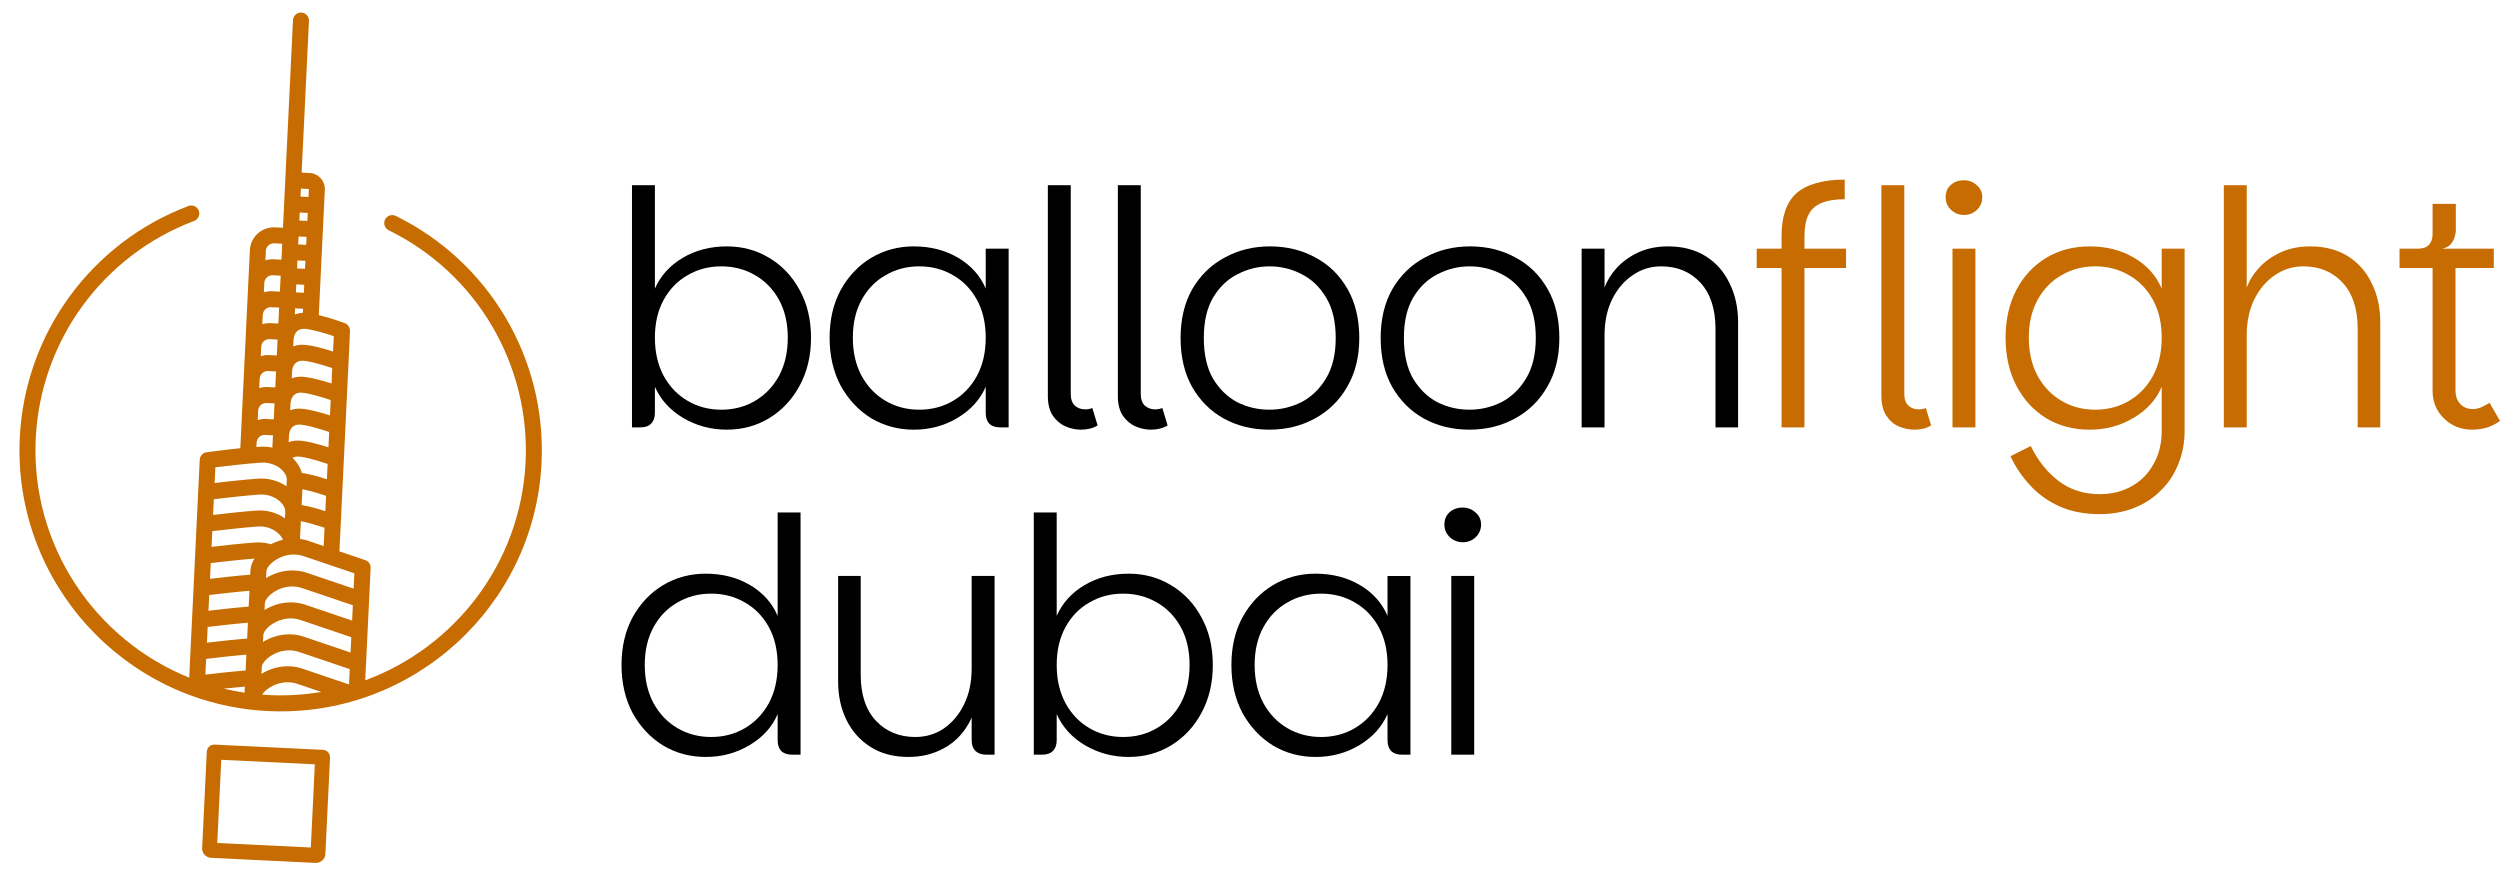 <svg width="500" height="175" viewBox="0 0 500 175" fill="none" xmlns="http://www.w3.org/2000/svg">
<path d="M290.257 150.933V115.193H294.839V150.933H290.257ZM292.548 108.451C291.588 108.451 290.737 108.124 289.996 107.469C289.254 106.771 288.883 105.92 288.883 104.917C288.883 103.913 289.21 103.106 289.865 102.495C290.563 101.84 291.457 101.513 292.548 101.513C293.552 101.513 294.403 101.84 295.101 102.495C295.843 103.106 296.214 103.913 296.214 104.917C296.214 105.92 295.843 106.771 295.101 107.469C294.403 108.124 293.552 108.451 292.548 108.451Z" fill="black"/>
<path d="M263.104 151.392C260.006 151.392 257.169 150.628 254.594 149.101C252.063 147.53 250.034 145.37 248.507 142.62C247.023 139.828 246.281 136.62 246.281 132.998C246.281 129.376 247.023 126.19 248.507 123.441C250.034 120.692 252.063 118.554 254.594 117.026C257.169 115.499 260.006 114.735 263.104 114.735C266.464 114.735 269.432 115.499 272.006 117.026C274.581 118.554 276.414 120.605 277.505 123.179V115.194H282.087V150.934H280.385C279.468 150.934 278.748 150.694 278.225 150.214C277.745 149.69 277.505 148.97 277.505 148.053V142.817C276.37 145.391 274.494 147.464 271.875 149.035C269.257 150.606 266.333 151.392 263.104 151.392ZM264.217 147.399C266.704 147.399 268.951 146.81 270.959 145.631C272.966 144.453 274.559 142.795 275.737 140.657C276.916 138.475 277.505 135.922 277.505 132.998C277.505 130.074 276.916 127.543 275.737 125.405C274.559 123.267 272.966 121.63 270.959 120.496C268.951 119.317 266.704 118.728 264.217 118.728C261.729 118.728 259.482 119.317 257.475 120.496C255.467 121.63 253.874 123.267 252.696 125.405C251.518 127.543 250.929 130.074 250.929 132.998C250.929 135.922 251.518 138.475 252.696 140.657C253.874 142.795 255.467 144.453 257.475 145.631C259.482 146.81 261.729 147.399 264.217 147.399Z" fill="black"/>
<path d="M225.741 151.391C222.555 151.391 219.631 150.606 216.969 149.035C214.351 147.464 212.474 145.391 211.34 142.816V148.053C211.34 148.969 211.078 149.689 210.554 150.213C210.074 150.693 209.376 150.933 208.46 150.933H206.758V102.494H211.34V123.179C212.474 120.604 214.329 118.553 216.904 117.026C219.478 115.498 222.424 114.735 225.741 114.735C228.839 114.735 231.654 115.498 234.185 117.026C236.759 118.553 238.789 120.691 240.272 123.441C241.8 126.19 242.563 129.376 242.563 132.998C242.563 136.62 241.8 139.827 240.272 142.62C238.789 145.369 236.759 147.529 234.185 149.1C231.654 150.628 228.839 151.391 225.741 151.391ZM224.628 147.398C227.115 147.398 229.363 146.809 231.37 145.631C233.377 144.453 234.97 142.794 236.148 140.656C237.327 138.474 237.916 135.921 237.916 132.998C237.916 130.074 237.327 127.543 236.148 125.404C234.97 123.266 233.377 121.63 231.37 120.495C229.363 119.317 227.115 118.728 224.628 118.728C222.14 118.728 219.893 119.317 217.886 120.495C215.878 121.63 214.285 123.266 213.107 125.404C211.929 127.543 211.34 130.074 211.34 132.998C211.34 135.921 211.929 138.474 213.107 140.656C214.285 142.794 215.878 144.453 217.886 145.631C219.893 146.809 222.14 147.398 224.628 147.398Z" fill="black"/>
<path d="M194.332 148.053V115.193H198.914V150.933H197.212C196.339 150.933 195.641 150.693 195.117 150.213C194.594 149.69 194.332 148.97 194.332 148.053ZM181.698 151.392C178.775 151.392 176.265 150.737 174.171 149.428C172.076 148.119 170.462 146.33 169.327 144.06C168.192 141.791 167.625 139.195 167.625 136.271V115.193H172.142V134.962C172.142 138.933 173.167 142.009 175.218 144.191C177.269 146.33 179.887 147.399 183.073 147.399C185.168 147.399 187.066 146.831 188.768 145.697C190.47 144.518 191.823 142.904 192.826 140.853C193.83 138.802 194.332 136.402 194.332 133.652L195.706 135.878C195.706 139.369 195.074 142.271 193.808 144.584C192.543 146.853 190.841 148.555 188.702 149.69C186.608 150.824 184.273 151.392 181.698 151.392Z" fill="black"/>
<path d="M141.127 151.391C138.029 151.391 135.193 150.628 132.618 149.1C130.087 147.529 128.058 145.369 126.53 142.62C125.047 139.827 124.305 136.62 124.305 132.998C124.305 129.376 125.047 126.19 126.53 123.441C128.058 120.691 130.087 118.553 132.618 117.026C135.193 115.498 138.029 114.735 141.127 114.735C144.488 114.735 147.455 115.498 150.03 117.026C152.604 118.553 154.437 120.604 155.528 123.179V102.494H160.11V150.933H158.408C157.492 150.933 156.772 150.693 156.248 150.213C155.768 149.689 155.528 148.969 155.528 148.053V142.816C154.437 145.391 152.561 147.464 149.899 149.035C147.28 150.606 144.357 151.391 141.127 151.391ZM142.24 147.398C144.728 147.398 146.975 146.809 148.982 145.631C150.99 144.453 152.582 142.794 153.761 140.656C154.939 138.474 155.528 135.921 155.528 132.998C155.528 130.074 154.939 127.543 153.761 125.404C152.582 123.266 150.99 121.63 148.982 120.495C146.975 119.317 144.728 118.728 142.24 118.728C139.753 118.728 137.505 119.317 135.498 120.495C133.491 121.63 131.898 123.266 130.72 125.404C129.541 127.543 128.952 130.074 128.952 132.998C128.952 135.921 129.541 138.474 130.72 140.656C131.898 142.794 133.491 144.453 135.498 145.631C137.505 146.809 139.753 147.398 142.24 147.398Z" fill="black"/>
<path d="M494.438 85.933C492.212 85.933 490.336 85.192 488.809 83.708C487.281 82.224 486.517 80.37 486.517 78.144V53.597H479.906V49.735H498.758V53.597H491.1V78.144C491.1 79.191 491.405 80.064 492.016 80.762C492.671 81.461 493.521 81.81 494.569 81.81C495.18 81.81 495.769 81.679 496.336 81.417C496.903 81.155 497.427 80.871 497.907 80.566L500.002 84.166C499.347 84.69 498.518 85.126 497.514 85.475C496.511 85.781 495.485 85.933 494.438 85.933ZM483.572 52.157V49.735C484.532 49.735 485.252 49.495 485.732 49.015C486.256 48.492 486.517 47.75 486.517 46.79V40.768H491.165V45.939C491.165 46.55 491.056 47.117 490.838 47.641C490.663 48.164 490.38 48.623 489.987 49.015C489.594 49.364 489.07 49.604 488.416 49.735L483.572 52.157Z" fill="#C76C00"/>
<path d="M444.766 85.475V37.036H449.348V57.525C449.871 56.084 450.7 54.753 451.835 53.532C453.013 52.266 454.453 51.24 456.155 50.455C457.901 49.669 459.865 49.277 462.047 49.277C464.97 49.277 467.48 49.931 469.574 51.24C471.669 52.55 473.262 54.361 474.353 56.673C475.487 58.943 476.054 61.539 476.054 64.463V85.475H471.538V65.772C471.538 61.801 470.534 58.724 468.527 56.543C466.519 54.361 463.901 53.27 460.672 53.27C458.577 53.27 456.679 53.859 454.977 55.037C453.275 56.172 451.901 57.786 450.853 59.881C449.85 61.932 449.348 64.332 449.348 67.081V85.475H444.766Z" fill="#C76C00"/>
<path d="M419.904 102.822C416.849 102.822 414.165 102.298 411.852 101.251C409.539 100.204 407.576 98.785 405.961 96.996C404.346 95.251 403.059 93.331 402.099 91.236L406.157 89.207C407.554 92.087 409.387 94.4 411.656 96.145C413.969 97.934 416.718 98.829 419.904 98.829C422.347 98.829 424.486 98.305 426.318 97.258C428.195 96.211 429.657 94.727 430.704 92.807C431.795 90.93 432.341 88.727 432.341 86.196V77.359C431.25 79.933 429.373 82.006 426.711 83.577C424.093 85.148 421.169 85.934 417.94 85.934C414.667 85.934 411.765 85.17 409.234 83.643C406.703 82.072 404.717 79.912 403.277 77.162C401.837 74.37 401.117 71.162 401.117 67.54C401.117 63.918 401.837 60.733 403.277 57.983C404.717 55.234 406.703 53.096 409.234 51.568C411.765 50.041 414.667 49.277 417.94 49.277C421.3 49.277 424.267 50.041 426.842 51.568C429.417 53.096 431.25 55.147 432.341 57.721V49.736H436.923V86.196C436.923 88.552 436.508 90.734 435.679 92.741C434.893 94.792 433.737 96.56 432.21 98.043C430.726 99.571 428.937 100.749 426.842 101.578C424.747 102.407 422.435 102.822 419.904 102.822ZM419.053 81.941C421.54 81.941 423.787 81.352 425.795 80.174C427.802 78.995 429.395 77.337 430.573 75.199C431.751 73.017 432.341 70.464 432.341 67.54C432.341 64.616 431.751 62.085 430.573 59.947C429.395 57.809 427.802 56.172 425.795 55.038C423.787 53.859 421.54 53.27 419.053 53.27C416.565 53.27 414.318 53.859 412.31 55.038C410.303 56.172 408.71 57.809 407.532 59.947C406.354 62.085 405.765 64.616 405.765 67.54C405.765 70.464 406.354 73.017 407.532 75.199C408.71 77.337 410.303 78.995 412.31 80.174C414.318 81.352 416.565 81.941 419.053 81.941Z" fill="#C76C00"/>
<path d="M390.5 85.475V49.735H395.082V85.475H390.5ZM392.791 42.993C391.831 42.993 390.98 42.666 390.238 42.011C389.496 41.313 389.125 40.462 389.125 39.459C389.125 38.455 389.452 37.648 390.107 37.037C390.805 36.382 391.7 36.055 392.791 36.055C393.794 36.055 394.645 36.382 395.343 37.037C396.085 37.648 396.456 38.455 396.456 39.459C396.456 40.462 396.085 41.313 395.343 42.011C394.645 42.666 393.794 42.993 392.791 42.993Z" fill="#C76C00"/>
<path d="M356.311 85.475V53.597H351.336V49.735H356.311V47.248C356.311 45.284 356.551 43.604 357.031 42.208C357.511 40.768 358.253 39.59 359.256 38.673C360.304 37.757 361.613 37.08 363.184 36.644C364.798 36.164 366.719 35.924 368.944 35.924V39.851C366.98 39.851 365.409 40.113 364.231 40.637C363.053 41.117 362.202 41.902 361.678 42.993C361.155 44.041 360.893 45.459 360.893 47.248V49.735H369.206V53.597H360.893V85.475H356.311ZM382.887 85.934C381.839 85.934 380.792 85.716 379.745 85.279C378.741 84.843 377.912 84.123 377.257 83.119C376.603 82.115 376.275 80.806 376.275 79.192V37.037H380.857V78.799C380.857 79.846 381.141 80.632 381.708 81.155C382.276 81.635 382.952 81.875 383.738 81.875C384.218 81.875 384.698 81.788 385.178 81.613L386.225 85.083C385.309 85.65 384.196 85.934 382.887 85.934Z" fill="#C76C00"/>
<path d="M316.328 85.476V49.736H320.91V57.525C321.434 56.085 322.263 54.754 323.398 53.532C324.576 52.267 326.016 51.241 327.718 50.456C329.463 49.67 331.427 49.277 333.609 49.277C336.533 49.277 339.042 49.932 341.137 51.241C343.231 52.55 344.824 54.361 345.915 56.674C347.05 58.943 347.617 61.54 347.617 64.464V85.476H343.1V65.773C343.1 61.802 342.097 58.725 340.089 56.543C338.082 54.361 335.464 53.27 332.234 53.27C330.14 53.27 328.241 53.859 326.54 55.038C324.838 56.172 323.463 57.787 322.416 59.882C321.412 61.932 320.91 64.333 320.91 67.082V85.476H316.328Z" fill="black"/>
<path d="M293.872 85.934C290.512 85.934 287.479 85.192 284.773 83.708C282.111 82.225 279.995 80.108 278.424 77.359C276.896 74.61 276.133 71.359 276.133 67.606C276.133 63.809 276.918 60.536 278.489 57.787C280.104 55.038 282.264 52.943 284.97 51.503C287.675 50.019 290.686 49.277 294.003 49.277C297.363 49.277 300.396 50.019 303.101 51.503C305.807 52.943 307.945 55.038 309.516 57.787C311.087 60.536 311.873 63.809 311.873 67.606C311.873 71.359 311.066 74.61 309.451 77.359C307.88 80.108 305.72 82.225 302.971 83.708C300.265 85.192 297.232 85.934 293.872 85.934ZM293.872 81.941C296.141 81.941 298.279 81.439 300.287 80.435C302.294 79.388 303.931 77.817 305.196 75.722C306.505 73.584 307.16 70.879 307.16 67.606C307.16 64.333 306.527 61.649 305.262 59.554C303.996 57.416 302.36 55.845 300.352 54.841C298.345 53.794 296.207 53.27 293.937 53.27C291.668 53.27 289.53 53.794 287.522 54.841C285.515 55.845 283.879 57.416 282.613 59.554C281.391 61.649 280.78 64.333 280.78 67.606C280.78 70.879 281.391 73.584 282.613 75.722C283.879 77.817 285.493 79.388 287.457 80.435C289.464 81.439 291.603 81.941 293.872 81.941Z" fill="black"/>
<path d="M253.856 85.934C250.496 85.934 247.463 85.192 244.758 83.708C242.096 82.225 239.979 80.108 238.408 77.359C236.881 74.61 236.117 71.359 236.117 67.606C236.117 63.809 236.903 60.536 238.474 57.787C240.088 55.038 242.248 52.943 244.954 51.503C247.66 50.019 250.671 49.277 253.987 49.277C257.347 49.277 260.38 50.019 263.086 51.503C265.791 52.943 267.93 55.038 269.501 57.787C271.072 60.536 271.857 63.809 271.857 67.606C271.857 71.359 271.05 74.61 269.435 77.359C267.864 80.108 265.704 82.225 262.955 83.708C260.249 85.192 257.216 85.934 253.856 85.934ZM253.856 81.941C256.125 81.941 258.264 81.439 260.271 80.435C262.279 79.388 263.915 77.817 265.18 75.722C266.49 73.584 267.144 70.879 267.144 67.606C267.144 64.333 266.511 61.649 265.246 59.554C263.98 57.416 262.344 55.845 260.337 54.841C258.329 53.794 256.191 53.27 253.922 53.27C251.653 53.27 249.514 53.794 247.507 54.841C245.499 55.845 243.863 57.416 242.598 59.554C241.376 61.649 240.765 64.333 240.765 67.606C240.765 70.879 241.376 73.584 242.598 75.722C243.863 77.817 245.478 79.388 247.441 80.435C249.449 81.439 251.587 81.941 253.856 81.941Z" fill="black"/>
<path d="M223.57 79.191V37.036H228.152V78.798C228.152 79.846 228.436 80.631 229.003 81.155C229.571 81.635 230.247 81.875 231.033 81.875C231.513 81.875 231.993 81.787 232.473 81.613L233.52 85.082C232.603 85.65 231.491 85.933 230.182 85.933C229.134 85.933 228.109 85.715 227.105 85.279C226.101 84.842 225.25 84.122 224.552 83.118C223.898 82.115 223.57 80.806 223.57 79.191Z" fill="black"/>
<path d="M209.57 79.191V37.036H214.152V78.798C214.152 79.846 214.436 80.631 215.003 81.155C215.571 81.635 216.247 81.875 217.033 81.875C217.513 81.875 217.993 81.787 218.473 81.613L219.52 85.082C218.603 85.65 217.491 85.933 216.182 85.933C215.134 85.933 214.109 85.715 213.105 85.279C212.101 84.842 211.25 84.122 210.552 83.118C209.898 82.115 209.57 80.806 209.57 79.191Z" fill="black"/>
<path d="M182.745 85.934C179.646 85.934 176.81 85.17 174.235 83.643C171.704 82.072 169.675 79.912 168.147 77.162C166.664 74.37 165.922 71.162 165.922 67.54C165.922 63.918 166.664 60.733 168.147 57.983C169.675 55.234 171.704 53.096 174.235 51.568C176.81 50.041 179.646 49.277 182.745 49.277C186.105 49.277 189.072 50.041 191.647 51.568C194.222 53.096 196.054 55.147 197.145 57.721V49.736H201.727V85.476H200.025C199.109 85.476 198.389 85.236 197.865 84.755C197.385 84.232 197.145 83.512 197.145 82.595V77.359C196.011 79.933 194.134 82.006 191.516 83.577C188.898 85.148 185.974 85.934 182.745 85.934ZM183.857 81.941C186.345 81.941 188.592 81.352 190.6 80.174C192.607 78.995 194.2 77.337 195.378 75.199C196.556 73.017 197.145 70.464 197.145 67.54C197.145 64.616 196.556 62.085 195.378 59.947C194.2 57.809 192.607 56.172 190.6 55.038C188.592 53.859 186.345 53.27 183.857 53.27C181.37 53.27 179.123 53.859 177.115 55.038C175.108 56.172 173.515 57.809 172.337 59.947C171.159 62.085 170.569 64.616 170.569 67.54C170.569 70.464 171.159 73.017 172.337 75.199C173.515 77.337 175.108 78.995 177.115 80.174C179.123 81.352 181.37 81.941 183.857 81.941Z" fill="black"/>
<path d="M145.381 85.933C142.196 85.933 139.272 85.148 136.61 83.577C133.992 82.006 132.115 79.933 130.98 77.358V82.595C130.98 83.511 130.719 84.231 130.195 84.755C129.715 85.235 129.017 85.475 128.1 85.475H126.398V37.036H130.98V57.721C132.115 55.146 133.97 53.095 136.544 51.568C139.119 50.04 142.065 49.277 145.381 49.277C148.48 49.277 151.294 50.04 153.825 51.568C156.4 53.095 158.429 55.233 159.913 57.983C161.44 60.732 162.204 63.917 162.204 67.54C162.204 71.162 161.44 74.369 159.913 77.162C158.429 79.911 156.4 82.071 153.825 83.642C151.294 85.169 148.48 85.933 145.381 85.933ZM144.268 81.94C146.756 81.94 149.003 81.351 151.011 80.173C153.018 78.995 154.611 77.336 155.789 75.198C156.967 73.016 157.556 70.463 157.556 67.54C157.556 64.616 156.967 62.085 155.789 59.946C154.611 57.808 153.018 56.172 151.011 55.037C149.003 53.859 146.756 53.27 144.268 53.27C141.781 53.27 139.534 53.859 137.526 55.037C135.519 56.172 133.926 57.808 132.748 59.946C131.57 62.085 130.98 64.616 130.98 67.54C130.98 70.463 131.57 73.016 132.748 75.198C133.926 77.336 135.519 78.995 137.526 80.173C139.534 81.351 141.781 81.94 144.268 81.94Z" fill="black"/>
<path d="M79.149 43.178C78.358 42.794 77.397 43.116 77.008 43.908C76.619 44.701 76.946 45.658 77.739 46.048C95.313 54.678 106.059 72.881 105.116 92.425C104.14 112.655 90.957 129.461 73.046 136.066L74.129 113.613C74.164 112.901 73.723 112.25 73.045 112.021L67.885 110.276L70.012 66.201C70.013 66.171 70.002 66.145 70.002 66.114C70.002 66.047 69.989 65.984 69.979 65.918C69.963 65.791 69.935 65.671 69.889 65.553C69.865 65.49 69.839 65.433 69.807 65.373C69.745 65.258 69.67 65.159 69.582 65.062C69.541 65.016 69.506 64.968 69.458 64.928C69.314 64.801 69.153 64.692 68.964 64.624C68.32 64.386 65.986 63.552 63.757 63.02L64.966 37.95C65.052 36.189 63.688 34.687 61.925 34.602L60.328 34.525L61.792 4.187C61.834 3.306 61.153 2.556 60.271 2.514C59.389 2.471 58.642 3.152 58.6 4.033L56.596 45.548L54.996 45.471C52.353 45.343 50.102 47.389 49.975 50.03L48.063 89.648C44.718 89.986 41.521 90.424 41.336 90.447C40.571 90.548 39.983 91.183 39.945 91.958L37.843 135.528C19.02 127.944 6.118 109.073 7.149 87.699C8.091 68.175 20.525 51.096 38.823 44.19C39.65 43.877 40.066 42.955 39.755 42.13C39.445 41.304 38.518 40.888 37.695 41.198C18.202 48.556 4.959 66.748 3.955 87.545C2.568 116.301 24.846 140.824 53.617 142.212C82.386 143.6 106.923 121.336 108.311 92.581C109.314 71.763 97.868 52.371 79.149 43.178ZM51.321 88.506C51.364 87.624 52.115 86.944 52.996 86.986L54.593 87.063L54.478 89.458L54.474 89.528C53.644 89.352 52.776 89.283 51.892 89.345C51.693 89.359 51.486 89.375 51.278 89.39L51.321 88.506ZM52.862 56.571C52.904 55.691 53.656 55.009 54.537 55.051L56.134 55.129L55.98 58.322L54.383 58.245C53.82 58.218 53.281 58.307 52.771 58.462L52.862 56.571ZM63.535 66.265C63.701 66.308 63.867 66.351 64.037 66.398C64.214 66.446 64.394 66.498 64.574 66.552C64.709 66.59 64.843 66.629 64.977 66.669C65.298 66.764 65.618 66.865 65.932 66.965C66.003 66.987 66.07 67.011 66.141 67.034C66.351 67.102 66.557 67.171 66.759 67.238L66.611 70.305C64.595 69.653 61.697 68.841 60.077 68.961C59.569 68.997 59.1 69.12 58.654 69.28L58.715 68.005C58.754 67.218 59.052 65.879 60.619 65.764C60.762 65.753 60.945 65.764 61.146 65.783C61.245 65.793 61.359 65.811 61.469 65.826C61.584 65.842 61.698 65.858 61.825 65.88C61.965 65.904 62.113 65.934 62.263 65.965C62.382 65.99 62.501 66.015 62.626 66.043C62.788 66.08 62.952 66.118 63.122 66.16C63.258 66.192 63.395 66.228 63.535 66.265ZM41.843 119.004C43.674 118.782 47.069 118.389 49.89 118.158L49.737 121.325C47.016 121.536 43.724 121.908 41.691 122.151L41.843 119.004ZM41.535 125.391C43.368 125.169 46.764 124.776 49.582 124.545L49.429 127.713C46.708 127.924 43.415 128.297 41.383 128.54L41.535 125.391ZM50.088 114.053L50.046 114.938C47.324 115.149 44.032 115.522 41.999 115.764L42.151 112.617C44.14 112.377 47.973 111.935 50.907 111.716C50.419 112.475 50.126 113.272 50.088 114.053ZM41.227 131.778C43.058 131.556 46.452 131.163 49.274 130.932L49.121 134.099C46.4 134.31 43.107 134.682 41.075 134.925L41.227 131.778ZM52.667 126.981C52.692 126.459 53.323 125.536 54.482 124.783C56.279 123.615 58.46 123.349 60.374 124.091L70.26 127.438L70.112 130.504L61.156 127.476C58.402 126.41 55.224 126.761 52.599 128.394L52.667 126.981ZM70.42 124.115L61.464 121.087C58.71 120.02 55.532 120.37 52.907 122.006L52.975 120.594C53.001 120.072 53.631 119.149 54.79 118.397C56.587 117.228 58.768 116.964 60.683 117.705L70.568 121.051L70.42 124.115ZM54.159 108.869C54.103 108.847 54.06 108.807 54.001 108.791C53.024 108.531 52.004 108.435 50.968 108.505C48.146 108.704 44.495 109.116 42.307 109.377L42.459 106.23C44.513 105.982 48.534 105.517 51.5 105.308C54.119 105.125 56.051 106.603 56.589 107.952C55.754 108.146 54.938 108.457 54.159 108.869ZM60.579 62.571C60.515 62.572 60.446 62.571 60.385 62.574C59.877 62.61 59.409 62.733 58.962 62.893L59.021 61.67L60.619 61.747L60.579 62.571ZM65.995 83.081C63.978 82.43 61.08 81.619 59.462 81.733C58.955 81.77 58.486 81.891 58.038 82.052L58.099 80.776C58.137 79.989 58.436 78.651 60.002 78.536C61.076 78.458 63.928 79.26 66.143 80.012L65.995 83.081ZM57.791 87.163C57.829 86.376 58.127 85.038 59.694 84.923C60.768 84.845 63.619 85.647 65.835 86.399L65.686 89.468C63.671 88.817 60.775 88.005 59.154 88.122C58.648 88.158 58.177 88.267 57.73 88.421L57.791 87.163ZM66.303 76.695C64.286 76.046 61.388 75.237 59.77 75.348C59.263 75.384 58.794 75.506 58.346 75.667L58.407 74.391C58.445 73.604 58.744 72.264 60.311 72.149C61.378 72.069 64.234 72.871 66.451 73.623L66.303 76.695ZM59.386 91.31C60.459 91.232 63.311 92.034 65.526 92.786L65.379 95.851C63.897 95.37 61.94 94.804 60.358 94.588C60.081 93.557 59.516 92.566 58.64 91.711C58.591 91.662 58.534 91.621 58.483 91.574C58.737 91.426 59.034 91.335 59.386 91.31ZM60.478 97.843C61.826 98.1 63.673 98.647 65.218 99.171L65.07 102.237C63.672 101.782 61.854 101.254 60.325 101.015L60.478 97.843ZM59.175 58.476L59.252 56.88L60.85 56.957L60.773 58.553L59.175 58.476ZM59.407 53.686L59.483 52.089L61.081 52.166L61.004 53.763L59.407 53.686ZM61.466 44.183L59.869 44.106L59.946 42.509L61.543 42.586L61.466 44.183ZM61.312 47.376L61.235 48.973L59.638 48.896L59.715 47.299L61.312 47.376ZM52.554 62.958C52.596 62.078 53.348 61.396 54.228 61.438L55.826 61.516L55.672 64.709L54.074 64.632C53.512 64.605 52.973 64.694 52.463 64.849L52.554 62.958ZM52.246 69.345C52.288 68.465 53.04 67.783 53.92 67.825L55.518 67.902L55.402 70.297L55.364 71.096L53.766 71.019C53.204 70.992 52.665 71.081 52.154 71.236L52.246 69.345ZM51.937 75.732C51.98 74.85 52.732 74.17 53.612 74.212L55.21 74.289L55.056 77.483L53.458 77.406C52.896 77.379 52.356 77.468 51.846 77.622L51.937 75.732ZM51.629 82.119C51.672 81.237 52.424 80.557 53.304 80.599L54.901 80.676L54.747 83.87L53.15 83.793C52.587 83.765 52.048 83.855 51.538 84.009L51.629 82.119ZM56.995 103.673C55.486 102.611 53.506 101.956 51.276 102.118C48.454 102.317 44.803 102.73 42.615 102.991L42.767 99.843C44.821 99.595 48.842 99.13 51.808 98.921C53.43 98.796 55.041 99.35 56.095 100.381C56.737 101.009 57.088 101.74 57.057 102.386L56.995 103.673ZM48.966 137.319L48.907 138.539C47.498 138.33 46.114 138.052 44.747 137.727C46.132 137.578 47.614 137.43 48.966 137.319ZM52.359 133.368C52.384 132.846 53.015 131.923 54.174 131.17C55.971 130.002 58.151 129.739 60.066 130.478L69.951 133.825L69.804 136.889L60.848 133.861C58.094 132.795 54.916 133.146 52.291 134.78L52.359 133.368ZM70.728 117.728L61.772 114.7C59.018 113.633 55.84 113.985 53.215 115.619L53.283 114.207C53.309 113.685 53.939 112.762 55.098 112.01C56.895 110.842 59.076 110.577 60.991 111.318L70.876 114.663L70.728 117.728ZM62.081 108.313C61.408 108.052 60.708 107.881 59.999 107.787L60.17 104.231C61.517 104.488 63.364 105.035 64.91 105.56L64.734 109.211L62.081 108.313ZM61.775 37.796L61.697 39.393L60.1 39.316L60.177 37.719L61.775 37.796ZM54.845 48.665L56.442 48.742L56.288 51.935L54.691 51.858C54.128 51.831 53.589 51.92 53.079 52.075L53.17 50.184C53.213 49.304 53.965 48.622 54.845 48.665ZM52.116 92.534C53.738 92.41 55.349 92.964 56.403 93.994C57.045 94.622 57.396 95.353 57.365 95.999L57.304 97.262C55.696 96.143 53.682 95.585 51.584 95.732C48.763 95.93 45.111 96.343 42.924 96.604L43.075 93.457C45.133 93.207 49.157 92.742 52.116 92.534ZM52.423 138.918C52.724 138.478 53.196 137.994 53.865 137.557C55.663 136.389 57.843 136.125 59.758 136.865L64.264 138.39C60.863 138.961 57.353 139.19 53.769 139.017C53.317 138.995 52.871 138.953 52.423 138.918Z" fill="#C76C00"/>
<path d="M42.913 148.922C42.519 148.903 42.135 149.041 41.843 149.306C41.551 149.571 41.377 149.94 41.358 150.334L40.428 169.612C40.408 170.109 40.585 170.594 40.921 170.961C41.257 171.328 41.724 171.547 42.221 171.571L63.101 172.579C63.598 172.603 64.084 172.429 64.454 172.096C64.823 171.763 65.047 171.298 65.075 170.801L66.005 151.523C66.024 151.129 65.886 150.745 65.621 150.453C65.356 150.162 64.987 149.987 64.593 149.968L42.913 148.922ZM62.164 169.501L43.45 168.598L44.252 151.96L62.967 152.863L62.164 169.501Z" fill="#C76C00"/>
</svg>
